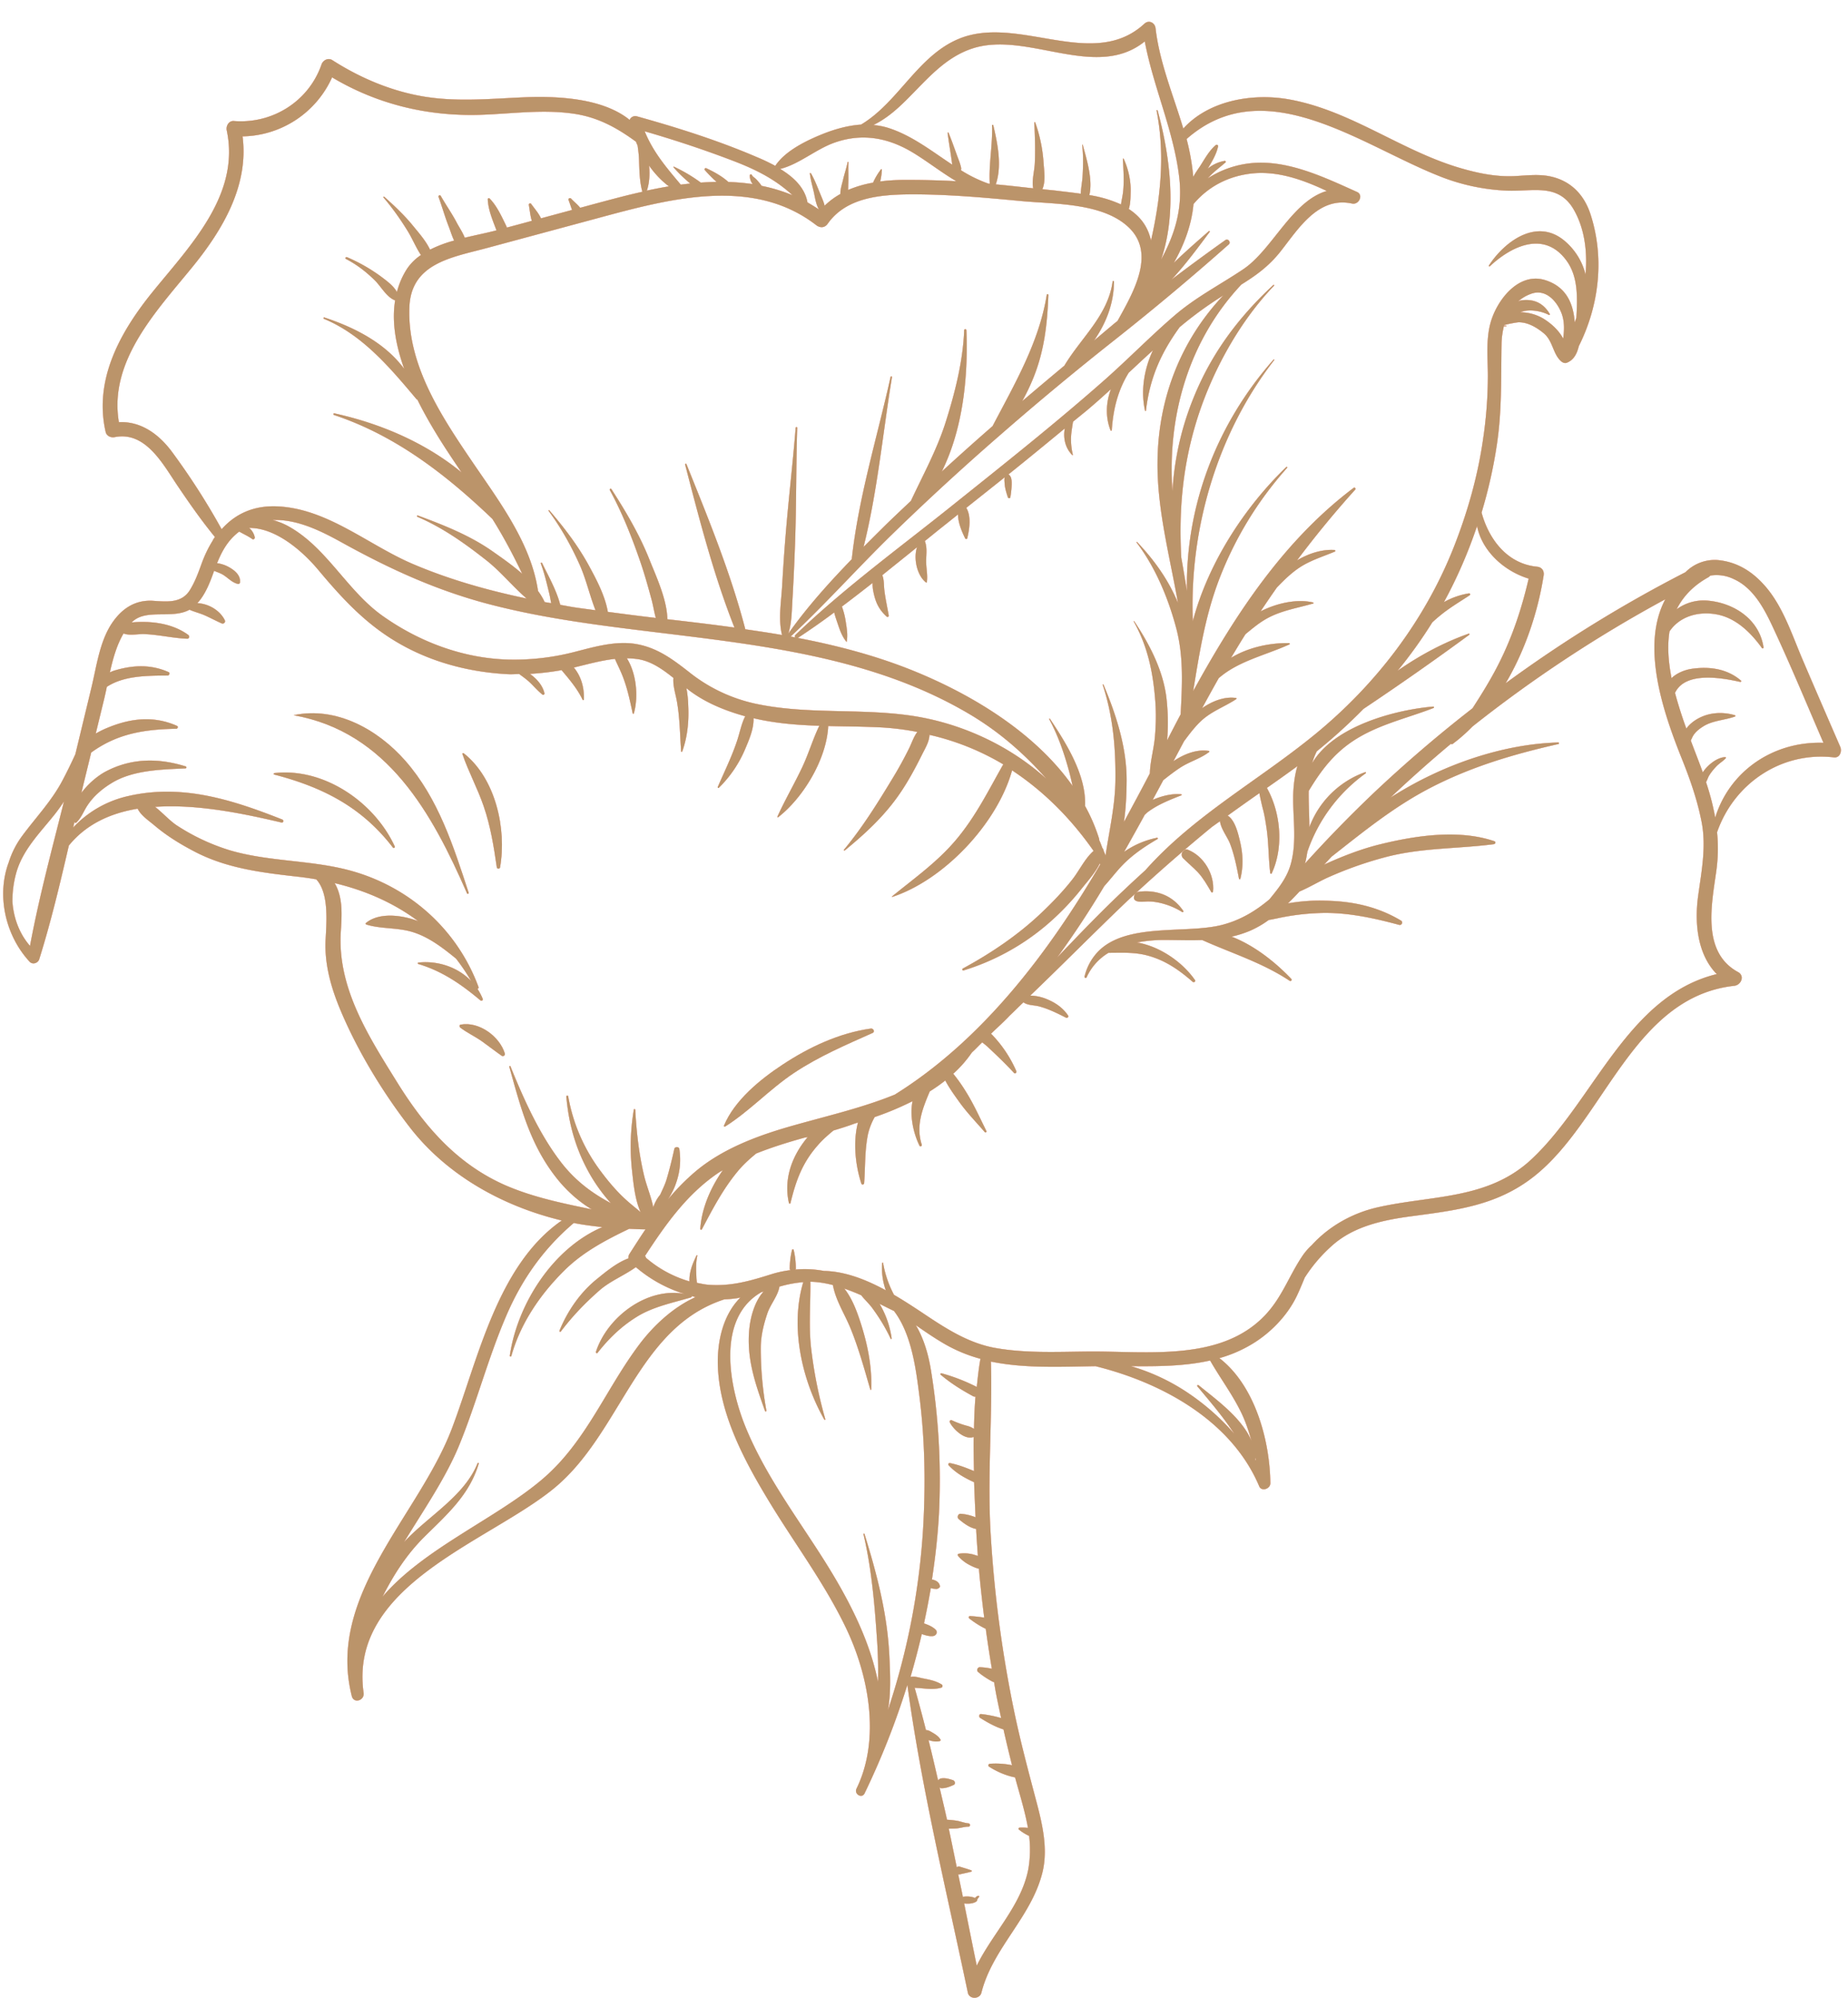 <svg xmlns="http://www.w3.org/2000/svg" xmlns:xlink="http://www.w3.org/1999/xlink" width="74" height="80"><defs><path id="a" d="M48.503 35.721c.02.035.069.017.072-.02.069-.68-.367-1.419-1.006-1.673-.196-.079-.33.203-.196.337.196.196.409.37.598.57.213.23.374.518.532.786z"/><path id="b" d="M29.035 45.113c.978-.615 1.792-1.504 2.764-2.15.993-.66 2.064-1.116 3.146-1.6.106-.048.024-.189-.072-.175-1.271.178-2.476.745-3.537 1.446-.897.59-1.924 1.428-2.346 2.441-.014.028.02.052.045.038z"/><path id="c" d="M18.447 41.03c-.061.01-.054.09-.017.12.265.203.58.347.859.543.271.192.532.398.803.587.062.042.145-.027.124-.092-.21-.69-1.034-1.292-1.769-1.158z"/><path id="d" d="M11.769 28.636c-.004 0-.004.007 0 .007 3.75.67 5.536 3.932 6.933 7.133.017.038.08.01.065-.028-.614-1.875-1.215-3.777-2.537-5.285-1.106-1.256-2.761-2.18-4.461-1.826z"/><path id="e" d="M19.894 34.736c.01.065.12.065.13 0 .271-1.545-.178-3.561-1.452-4.57-.024-.018-.066-.004-.055.03.243.71.604 1.37.848 2.081.278.804.408 1.621.529 2.459z"/><path id="f" d="M10.989 30.958c-.03.004-.041.048-.007.059 1.944.508 3.503 1.298 4.75 2.922a.044.044 0 0 0 .075-.045c-.81-1.765-2.83-3.162-4.818-2.936z"/><path id="g" d="M73.691 29.908c-.508-1.171-1.016-2.339-1.517-3.513-.406-.952-.756-2.04-1.426-2.847-.525-.632-1.164-1.054-1.991-1.123a1.652 1.652 0 0 0-1.264.488 53.423 53.423 0 0 0-7.201 4.447c.79-1.336 1.294-2.871 1.521-4.317.03-.189-.076-.333-.268-.35-1.191-.117-1.926-1.096-2.218-2.167.275-.91.484-1.84.621-2.778.196-1.33.155-2.638.179-3.974.003-.24.038-.477.093-.707.017 0 .03.003.048.003.003 0 0-.003.003-.003l.034.003c.021 0 .021-.03 0-.03l-.034.003c-.003 0 0-.003-.003-.003l-.042.003a.064.064 0 0 0 .007-.024c.179-.055.53-.113.574-.113.378-.004.731.21 1.01.44.374.312.36.827.697 1.122.058.052.147.09.226.058.285-.11.412-.374.481-.666.814-1.624 1.037-3.523.47-5.274-.26-.807-.813-1.364-1.648-1.529-.467-.092-.965-.024-1.435-.003-.687.027-1.364-.107-2.02-.292-2.424-.676-4.436-2.318-6.947-2.778-1.466-.268-3.231.03-4.258 1.164-.398-1.332-.951-2.64-1.11-4.014-.023-.224-.267-.35-.446-.186-2.06 1.906-5.048-.374-7.427.605-1.652.68-2.428 2.548-3.922 3.437-.519.034-1.034.179-1.504.364-.656.261-1.528.677-1.93 1.288a7.836 7.836 0 0 0-.735-.35c-1.552-.667-3.183-1.182-4.811-1.635a.243.243 0 0 0-.285.144c-1.11-.9-2.981-.958-4.269-.903-1.342.058-2.647.189-3.987-.034-1.305-.22-2.541-.746-3.65-1.456-.168-.107-.374.003-.433.175-.512 1.476-1.964 2.386-3.51 2.263-.202-.017-.322.199-.285.374.553 2.58-1.48 4.633-2.963 6.463-1.288 1.587-2.37 3.51-1.885 5.615.037.165.213.237.364.206 1.226-.244 1.923 1.068 2.496 1.92.484.717.969 1.414 1.515 2.08-.028.042-.059.083-.083.128-.003.003 0 .006-.003.013-.179.285-.33.601-.454.945-.13.36-.26.714-.463 1.04-.326.529-.914.467-1.453.43-.759-.055-1.308.336-1.703.95-.46.725-.584 1.683-.78 2.5l-.649 2.69c-.161.353-.333.707-.515 1.05-.432.825-1.075 1.49-1.624 2.236a3.547 3.547 0 0 0-.505.972c0 .003-.003.003-.003.007a.257.257 0 0 0-.017.055c-.495 1.308-.158 2.919.83 3.99.124.134.34.058.389-.103.467-1.49.83-3.018 1.184-4.547.701-.862 1.673-1.298 2.755-1.476.133.274.436.47.68.676.508.43 1.081.776 1.672 1.079 1.28.649 2.685.813 4.09.971.24.028.477.062.71.103.509.55.413 1.683.375 2.397-.055.972.21 1.917.58 2.806.687 1.648 1.707 3.331 2.803 4.742 1.476 1.9 3.701 3.146 6.074 3.716-2.6 1.8-3.362 5.608-4.409 8.352-1.325 3.472-5.024 6.655-4 10.693.078.316.518.176.473-.13-.608-4.306 4.938-6.017 7.583-8.156 2.733-2.211 3.355-6.466 6.861-7.6.165-.006.326-.02.491-.044.052-.007.103-.02.155-.031-.68.673-.938 1.724-.904 2.744.062 1.93 1.068 3.801 2.044 5.412 1.023 1.69 2.218 3.27 3.077 5.058.923 1.916 1.404 4.461.429 6.456-.103.217.216.406.323.19a31.284 31.284 0 0 0 1.71-4.335l.007.007c.563 4.131 1.566 8.232 2.42 12.308.06.275.478.264.543 0 .447-1.782 1.995-3.019 2.442-4.811.23-.927.007-1.906-.23-2.806-.31-1.174-.625-2.345-.876-3.534a49.184 49.184 0 0 1-.961-7.153c-.148-2.331.072-4.646.006-6.97 1.357.28 2.8.205 4.19.185 2.685.666 5.446 2.19 6.552 4.807.096.23.45.1.447-.12-.018-1.713-.615-3.911-2.04-5.01a5.283 5.283 0 0 0 1.476-.67c.68-.45 1.288-1.106 1.635-1.844.113-.24.21-.477.306-.71a6.113 6.113 0 0 1 1.13-1.313c.858-.748 2.008-.992 3.104-1.14 1.82-.244 3.448-.422 4.938-1.593 2.833-2.225 3.963-7.194 8.032-7.64.268-.032.43-.396.148-.55-1.473-.8-1.054-2.724-.869-4.066a6.556 6.556 0 0 0 .028-1.532c.673-1.947 2.568-3.248 4.684-2.998.243.024.322-.254.25-.422zm-72.49 7.97c-.432-.498-.655-1.12-.703-1.762a4.183 4.183 0 0 1 .147-1.143c.255-.938.959-1.624 1.546-2.363a7.17 7.17 0 0 0 .37-.515c-.48 1.916-.999 3.84-1.36 5.783zM61.213 23.17c-.274 1.178-.642 2.305-1.191 3.393-.313.625-.68 1.216-1.058 1.8a54.176 54.176 0 0 0-3.915 3.351 52.329 52.329 0 0 0-2.792 2.864c.045-.16.069-.319.096-.473a6.421 6.421 0 0 1 2.332-3.136c.024-.017.01-.058-.02-.048a3.715 3.715 0 0 0-2.233 2.201c-.003-.473-.034-.968-.027-1.449.477-.79.979-1.473 1.779-2.002.978-.649 2.136-.9 3.217-1.318.028-.01.028-.059-.006-.059-1.484.124-3.97.763-4.85 2.263a2.56 2.56 0 0 1 .186-.474 21.95 21.95 0 0 0 1.868-1.696 117.973 117.973 0 0 0 4.231-2.964c.024-.017.01-.058-.02-.048-.986.347-1.955.862-2.844 1.484a18.505 18.505 0 0 0 1.39-1.94c.09-.08.18-.162.272-.237.385-.323.804-.57 1.223-.845.04-.028.013-.083-.031-.076a3.04 3.04 0 0 0-1 .35c.53-.971.972-1.995 1.326-3.045.196.999 1.078 1.802 2.067 2.105zm1.38-9.615c-.178-.333-.473-.598-.792-.797a1.85 1.85 0 0 0-.91-.254c.01-.004.017-.01.023-.014.327-.12.804-.038 1.106.12.024.014.052-.013.038-.037-.264-.447-.649-.615-1.157-.543-.035.007-.069.027-.103.034.147-.127.32-.233.529-.305.59-.203 1.033.326 1.212.813.11.31.103.65.055.983zm-4.92-6.487a8.187 8.187 0 0 0 2.668.566c1.037.045 2.07-.32 2.689.78.422.748.54 1.658.46 2.575a2.57 2.57 0 0 0-.797-1.308c-1.112-.989-2.42-.048-3.073.951-.017.024.017.048.038.031.9-.841 2.204-1.432 3.08-.213.464.65.426 1.484.385 2.27-.021.062-.042.127-.066.189-.055-.749-.333-1.422-1.177-1.69-1.086-.343-1.954.828-2.195 1.71-.189.68-.106 1.436-.106 2.133a17.32 17.32 0 0 1-.193 2.531c-.213 1.49-.631 2.95-1.184 4.348-1.161 2.922-3.112 5.473-5.536 7.458-2.263 1.855-4.852 3.252-6.8 5.447-.278.254-.556.508-.827.766-.934.875-1.817 1.799-2.7 2.723a37.75 37.75 0 0 0 1.879-2.85c.282-.31.529-.65.831-.941.392-.378.835-.673 1.302-.945.027-.017.01-.055-.021-.051a3.489 3.489 0 0 0-1.315.563c.278-.495.556-.99.827-1.487.035-.03.07-.065.107-.096.415-.313.879-.491 1.356-.68.02-.01.017-.038-.007-.041-.343-.035-.752.055-1.14.223.141-.261.282-.522.423-.787.216-.171.432-.34.666-.494.37-.247.824-.367 1.174-.639.014-.01.007-.034-.01-.038-.46-.079-.975.107-1.422.41l.423-.798c.202-.27.401-.539.649-.78.426-.415.958-.59 1.439-.906.017-.01.017-.044-.007-.048-.447-.065-.934.114-1.357.409.22-.402.44-.804.666-1.202.78-.683 1.851-.91 2.827-1.35.027-.013.013-.055-.014-.055-.797-.01-1.642.179-2.321.591.192-.316.38-.635.58-.948.271-.223.542-.453.858-.628.584-.323 1.223-.416 1.855-.601.017-.007.02-.034 0-.038-.608-.151-1.422.004-2.109.354.213-.32.43-.639.653-.955.275-.285.553-.563.896-.793.436-.292.944-.443 1.425-.646.035-.013.014-.065-.017-.065-.491-.03-1.023.134-1.497.416a40.117 40.117 0 0 1 2.328-2.83c.034-.038-.014-.11-.058-.076-2.8 2.109-4.729 5.052-6.429 8.142.237-1.452.46-2.88.969-4.285a14.447 14.447 0 0 1 2.791-4.653.024.024 0 0 0-.034-.035c-1.655 1.6-3.115 3.815-3.74 6.168-.144-3.706.99-7.528 3.256-10.447.014-.017-.01-.041-.024-.024-2.304 2.61-3.527 5.886-3.469 9.265-.072-.45-.147-.896-.226-1.339-.096-1.772.034-3.458.536-5.21.58-2.022 1.713-4.148 3.176-5.67.02-.02-.01-.054-.03-.03-1.65 1.535-2.803 3.214-3.5 5.367a11.82 11.82 0 0 0-.536 2.878c-.213-3.042.673-6.047 2.761-8.266.58-.36 1.099-.731 1.566-1.322.714-.903 1.507-2.218 2.867-1.92.268.059.47-.343.196-.466-1.374-.615-2.95-1.384-4.502-1.116a3.907 3.907 0 0 0-1.47.57c.213-.244.467-.426.708-.636.03-.027-.004-.065-.035-.062a1.466 1.466 0 0 0-.676.31c.168-.279.347-.577.412-.886.014-.055-.052-.09-.093-.055-.257.216-.436.542-.615.824-.089.137-.202.288-.285.446a9.087 9.087 0 0 0-.267-1.514c3.138-2.765 7.002.268 10.158 1.5zm-13.53 26.888c-.042-.106-.076-.212-.128-.315a.102.102 0 0 0-.003-.055 7.06 7.06 0 0 0-.563-1.312c.054-1.236-.756-2.51-1.405-3.49-.01-.016-.038-.003-.028.018.358.666.601 1.37.797 2.098.052.192.093.381.138.574-1.556-2.209-4.187-3.754-6.59-4.698-1.432-.56-2.913-.941-4.413-1.23a29.3 29.3 0 0 0 1.456-1.02c.041.169.103.337.154.488.08.244.172.488.337.687.003.003.01.003.01-.004.048-.257.007-.515-.034-.772a3.125 3.125 0 0 0-.158-.636c.412-.309.82-.625 1.226-.944 0 .12.01.24.034.35.083.416.216.711.532.996.038.035.093 0 .083-.048-.059-.333-.134-.673-.175-1.006-.024-.2-.007-.422-.083-.604.464-.375.93-.746 1.391-1.12-.154.464.007 1.147.364 1.415.01.007.024 0 .028-.01.04-.251-.014-.505-.025-.756-.013-.312.059-.6-.054-.896.24-.192.477-.388.717-.577l.612-.488c-.004.333.164.711.288.962.017.034.076.027.082-.01.083-.34.169-.883-.04-1.216.514-.409 1.03-.817 1.541-1.226-.024.082-.01.179-.003.271.013.186.072.358.127.533.013.044.089.051.1 0 .03-.179.05-.35.054-.533 0-.14-.003-.302-.127-.384h-.003c.759-.608 1.507-1.223 2.256-1.841-.072.378.017.786.299 1.065.01.01.027 0 .024-.014a2.519 2.519 0 0 1-.062-.848c.017-.151.041-.303.065-.45.004-.014.01-.02.014-.031.178-.148.36-.292.539-.44.326-.274.65-.563.968-.855-.199.526-.226 1.11-.017 1.645.01.028.052.024.052-.007.058-.858.25-1.6.676-2.294.323-.302.646-.604.972-.9-.36.76-.494 1.639-.316 2.422.004.02.031.013.035-.004.158-1.336.614-2.328 1.35-3.345a15.14 15.14 0 0 1 1.744-1.267c-1.68 1.779-2.607 4.094-2.63 6.655-.021 1.906.49 3.781.817 5.65-.375-.904-.928-1.69-1.632-2.432-.01-.014-.034.004-.024.017.756.993 1.274 2.24 1.59 3.438.302 1.147.234 2.287.175 3.444-.185.347-.36.69-.542 1.04a8.525 8.525 0 0 0-.014-1.572c-.103-1.15-.673-2.25-1.301-3.194-.007-.013-.028-.003-.021.01.563.996.776 2.054.862 3.184.038.488.027.968-.017 1.456-.045.484-.186.958-.2 1.439-.343.66-.69 1.301-1.037 1.944.08-.56.104-1.127.107-1.652.007-1.326-.419-2.638-.927-3.846-.007-.018-.038-.01-.031.01.412 1.243.525 2.534.508 3.84-.014 1.023-.247 1.998-.395 2.994-.017-.066-.051-.124-.075-.19v-.003a.22.22 0 0 0-.052-.11zm-7.71-5.305c-2.064-.292-4.162-.031-6.212-.478a6.437 6.437 0 0 1-2.628-1.26c-.662-.518-1.287-.985-2.139-1.126-.817-.134-1.68.123-2.462.323a9.645 9.645 0 0 1-2.641.302c-1.81-.048-3.568-.711-5.034-1.752-1.436-1.02-2.24-2.757-3.798-3.602a2.735 2.735 0 0 0-.598-.233c.979-.042 1.944.443 2.775.903 1.888 1.044 3.736 1.895 5.834 2.452 2.07.546 4.2.827 6.322 1.088 4.427.546 9.004.996 12.926 3.304 1.216.714 2.229 1.6 3.118 2.61-1.514-1.367-3.485-2.253-5.463-2.531zM18.945 18.54c-1.253-1.844-2.648-3.922-2.551-6.25.072-1.751 1.713-1.985 3.08-2.352l4.475-1.206c2.812-.759 6.188-1.686 8.736.285.158.12.343.11.46-.058.725-1.034 2.06-1.16 3.221-1.175 1.497-.013 3.012.124 4.502.265 1.353.13 3.314.062 4.351 1.078 1.072 1.051.148 2.607-.47 3.726-.083.065-.165.13-.244.2-.234.192-.46.39-.694.583.474-.69.79-1.466.797-2.356 0-.03-.052-.04-.055-.007-.185 1.357-1.26 2.246-1.933 3.37-.564.47-1.127.944-1.687 1.421a8.43 8.43 0 0 0 .426-.883c.457-1.105.577-2.184.622-3.368.003-.038-.059-.048-.065-.01-.303 1.898-1.292 3.584-2.17 5.26a102.38 102.38 0 0 0-2.034 1.82c.855-1.723 1.058-3.811.986-5.656-.004-.058-.09-.058-.09 0-.047 1.247-.374 2.525-.751 3.71-.35 1.091-.9 2.09-1.381 3.12-.357.34-.718.674-1.068 1.02-.275.272-.55.547-.828.825.557-2.229.766-4.53 1.137-6.796.007-.034-.044-.052-.055-.014-.539 2.432-1.284 4.822-1.555 7.301-.91.941-1.793 1.923-2.538 2.977.134-.425.134-.862.161-1.311.045-.77.08-1.539.107-2.308.055-1.539.037-3.08.086-4.619 0-.041-.059-.041-.062 0-.117 1.446-.289 2.885-.405 4.33-.055.674-.1 1.347-.138 2.02-.038.635-.158 1.325-.003 1.947-.488-.086-.979-.158-1.47-.23-.587-2.26-1.487-4.45-2.356-6.61-.014-.032-.062-.021-.055.013.57 2.187 1.14 4.416 1.975 6.528-.893-.124-1.79-.23-2.686-.333-.01-.79-.463-1.748-.72-2.397-.396-.993-.942-1.916-1.519-2.813-.024-.04-.086-.003-.065.038.501.92.883 1.885 1.223 2.875.171.497.312 1.006.45 1.514.065.244.102.494.168.731-.642-.075-1.281-.158-1.92-.243-.113-.65-.457-1.295-.755-1.845-.437-.803-.993-1.528-1.587-2.221-.014-.018-.045.007-.03.024.494.666.895 1.38 1.235 2.136.261.577.406 1.236.642 1.84-.274-.037-.552-.072-.827-.113-.196-.03-.388-.069-.584-.103-.151-.59-.494-1.188-.728-1.676-.014-.027-.062-.007-.051.02.147.396.24.798.34 1.206.03.127.051.254.075.385-.086-.017-.175-.031-.26-.045a2.436 2.436 0 0 0-.265-.443c-.278-1.902-1.546-3.578-2.6-5.127zm7.047-11.906c.223.316.487.6.793.828-.295.051-.59.106-.882.171.1-.298.123-.645.089-.999zm21.8 1.538c.573-.683 1.356-1.105 2.283-1.219 1.054-.13 2.091.24 3.053.694-1.405.412-2.18 2.36-3.355 3.142-.93.622-1.878 1.106-2.734 1.84-.954.818-1.833 1.721-2.774 2.556-1.985 1.755-4.063 3.4-6.13 5.055-2.109 1.69-4.334 3.31-6.284 5.185a.074.074 0 0 0-.007.1c-.062-.01-.12-.024-.182-.035 1.4-1.308 2.689-2.754 4.062-4.093a104.833 104.833 0 0 1 4.365-4.01 120.595 120.595 0 0 1 4.574-3.796 104.817 104.817 0 0 0 4.543-3.805c.093-.082-.03-.247-.134-.175a84.951 84.951 0 0 0-2.156 1.583c.556-.6 1.054-1.277 1.525-1.909.017-.02-.018-.045-.038-.027-.454.401-.941.82-1.398 1.267.412-.728.708-1.508.787-2.353zM36.283 4.015c.817-.807 1.545-1.72 2.678-2.081 2.191-.697 4.921 1.308 6.879-.275.35 1.848 1.16 3.575 1.38 5.446.151 1.278-.196 2.312-.724 3.287.642-1.885.364-4.11-.141-5.969-.007-.027-.048-.017-.041.01.24 1.25.226 2.39.061 3.648a17.825 17.825 0 0 1-.285 1.548 2.557 2.557 0 0 0-.061-.216c-.155-.474-.457-.8-.828-1.044.072-.223.069-.488.075-.707.01-.433-.1-.917-.281-1.305-.007-.014-.031-.007-.031.007.02.436.055.858.01 1.298-.017.171-.062.35-.086.525a4.827 4.827 0 0 0-1.267-.374c.148-.625-.113-1.45-.264-2.013-.004-.013-.024-.01-.024.004.048.398.041.8.02 1.198-.01.254-.068.505-.075.756-.333-.048-.663-.083-.958-.12-.192-.024-.388-.038-.58-.062.137-.313.072-.721.048-1.054a5.922 5.922 0 0 0-.334-1.618c-.006-.017-.037-.017-.037.007.024.54.044 1.072.02 1.614-.013.326-.127.694-.065 1.016-.498-.054-.996-.113-1.497-.158.254-.745.075-1.62-.1-2.366-.007-.027-.055-.024-.051.007.03.773-.138 1.566-.09 2.335-.017-.003-.034-.003-.055-.006a5.42 5.42 0 0 1-1.098-.536c.003-.035.013-.069.006-.096-.037-.179-.11-.344-.171-.515-.11-.3-.213-.598-.333-.89-.007-.017-.042-.017-.038.007.034.271.079.543.12.814.024.154.045.306.065.457-.834-.55-1.638-1.189-2.6-1.484a2.787 2.787 0 0 0-.556-.103c.481-.237.88-.567 1.309-.992zm-2.947 1.727c1.075-.409 2.105-.264 3.087.292.615.35 1.226.845 1.869 1.222a36.823 36.823 0 0 0-2.133-.051c-.306.003-.611.02-.913.062.037-.155.061-.316.068-.474 0-.017-.024-.028-.034-.014a2.57 2.57 0 0 0-.32.536 4.465 4.465 0 0 0-.999.292c.004-.086.004-.175.007-.261.014-.282-.01-.567.007-.848 0-.021-.031-.025-.034-.004-.048.24-.13.477-.186.718-.041.175-.11.37-.103.556a3 3 0 0 0-.632.47c-.027-.126-.082-.25-.134-.377-.13-.306-.247-.635-.415-.924-.01-.017-.045-.01-.041.01.03.268.11.526.168.79.044.213.082.46.196.653a7.244 7.244 0 0 0-.46-.285c-.104-.594-.564-1.02-1.093-1.34.722-.175 1.395-.755 2.095-1.023zm-3.939.714c.92.354 1.666.742 2.335 1.36a6.648 6.648 0 0 0-1.236-.374c-.027-.048-.065-.09-.103-.137-.048-.059-.1-.12-.158-.169-.051-.044-.1-.065-.13-.134-.02-.04-.08-.017-.08.021a.55.55 0 0 0 .114.35 8.306 8.306 0 0 0-.972-.086c-.25-.226-.584-.412-.882-.549-.052-.024-.096.034-.059.076.138.157.299.319.467.47-.21.003-.422.014-.632.027a6.377 6.377 0 0 0-1.071-.635c-.017-.007-.03.01-.02.024.202.234.429.447.669.65-.127.013-.25.027-.378.044-.587-.697-1.112-1.312-1.445-2.136 1.208.35 2.403.745 3.581 1.198zm-22.5 11.652c-.529-.72-1.253-1.246-2.136-1.202-.415-2.462 1.518-4.46 2.957-6.23 1.212-1.49 2.25-3.258 1.995-5.215a4.001 4.001 0 0 0 3.585-2.363c1.806 1.078 3.826 1.566 5.938 1.5 1.24-.04 2.479-.226 3.719-.047.982.137 1.748.566 2.51 1.122.02.052.041.103.065.152.028.192.052.38.059.576.013.413.02.873.134 1.278-.275.062-.55.127-.818.196-.56.144-1.116.295-1.672.446-.106-.134-.25-.244-.367-.37-.042-.042-.124 0-.1.058.051.13.093.267.14.398l-1.242.336c-.097-.209-.261-.391-.392-.576a.053.053 0 0 0-.096.04c.038.207.055.43.12.636-.333.093-.67.182-1.003.271a.286.286 0 0 0-.013-.051c-.186-.378-.375-.81-.673-1.113-.028-.027-.08-.007-.076.031.017.422.203.855.35 1.243-.374.1-.817.186-1.27.296-.08-.206-.213-.402-.313-.588-.195-.374-.44-.72-.649-1.088-.027-.048-.106-.014-.09.038.145.394.255.796.41 1.191.068.175.127.378.216.56a5.14 5.14 0 0 0-.965.364c-.161-.343-.436-.656-.67-.941-.347-.43-.752-.81-1.164-1.178-.02-.017-.048.01-.03.031.356.416.672.862.96 1.329.193.31.337.67.54.975a2.04 2.04 0 0 0-.543.53c-.199.301-.333.62-.419.95-.134-.25-.419-.453-.631-.614a6.82 6.82 0 0 0-1.367-.78c-.048-.02-.093.048-.041.072.429.223.796.505 1.143.845.258.25.477.683.824.814-.144.882.038 1.83.364 2.74-.759-1.023-1.95-1.645-3.197-2.057-.034-.013-.048.042-.017.055 1.552.642 2.661 1.975 3.716 3.228.007.007.017 0 .024.004.25.508.525.985.783 1.408.312.511.649 1.01.985 1.507-1.449-1.191-3.252-1.96-5.089-2.362-.041-.01-.058.051-.017.065 2.469.82 4.495 2.393 6.343 4.162.446.71.834 1.446 1.195 2.198-.382-.337-.807-.632-1.178-.893-.91-.642-1.965-1.058-3.002-1.442-.03-.01-.051.04-.02.051 1.013.433 1.892 1.058 2.757 1.738.574.45 1.061 1.054 1.618 1.535-1.556-.326-3.084-.756-4.55-1.38-1.786-.76-3.397-2.205-5.402-2.308-.99-.052-1.72.309-2.26.913a28.009 28.009 0 0 0-1.978-3.084zm13.42 29.39c-1.977-.842-3.303-2.367-4.415-4.16-1.134-1.826-2.384-3.756-2.257-5.988.042-.701.1-1.395-.243-1.985 1.236.295 2.366.793 3.341 1.521-.628-.24-1.552-.37-2.091.076-.024.017-.007.054.017.061.59.182 1.233.114 1.837.296.663.199 1.222.635 1.755 1.068.216.278.419.577.604.896-.529-.553-1.329-.82-2.108-.738-.031.003-.042.048-.007.058.961.285 1.73.82 2.486 1.456.038.03.117.003.096-.055a2.168 2.168 0 0 0-.213-.405c.031-.01.055-.038.042-.076-.873-2.366-2.858-4.09-5.285-4.701-1.536-.385-3.14-.323-4.664-.77a8.346 8.346 0 0 1-2.105-.981c-.285-.179-.58-.512-.896-.76 1.703-.12 3.578.279 5.058.626.083.017.107-.093.034-.12-1.998-.79-4.004-1.436-6.16-.941a4.298 4.298 0 0 0-2.212 1.26c.017-.08.038-.155.055-.234.004.01.004.024.01.035.01.02.042.02.055.007.21-.193.292-.454.45-.69.248-.378.601-.674.982-.904.845-.515 1.992-.536 2.943-.58.045-.004.055-.065.01-.08-1.102-.343-2.183-.336-3.213.21-.303.162-.69.478-.962.849.03-.131.062-.265.093-.392l.298-1.222c1.034-.75 2.099-.928 3.407-.952.055 0 .09-.089.03-.116-.923-.41-1.84-.31-2.763.068a3.922 3.922 0 0 0-.492.24l.344-1.414c.034-.148.069-.302.1-.457.693-.453 1.62-.446 2.434-.453.069 0 .107-.107.038-.138-.704-.309-1.394-.285-2.122-.075-.076.02-.151.051-.227.086.12-.546.275-1.096.546-1.556.237.093.577.017.817.024.58.02 1.15.162 1.731.186.09.003.103-.11.041-.155-.638-.464-1.48-.567-2.263-.498.56-.577 1.6-.117 2.315-.508.2.086.409.137.608.223.226.1.446.22.673.32.086.04.178-.042.13-.131-.199-.392-.645-.653-1.095-.677.326-.353.511-.848.67-1.294.106.048.226.086.315.134.22.12.385.333.636.391.044.01.082-.02.086-.065.03-.295-.24-.498-.47-.622a1.365 1.365 0 0 0-.447-.144c.21-.536.477-.961.886-1.264.175.1.36.182.525.3.052.033.11-.025.096-.076a.676.676 0 0 0-.223-.371c1.044-.01 2.108.893 2.771 1.686 1.024 1.222 1.999 2.273 3.417 3.042 1.288.701 2.74 1.058 4.197 1.13.144.007.285-.007.429-.007.12.09.244.176.357.275.2.175.364.388.577.55.041.03.086-.021.075-.059-.072-.309-.302-.573-.58-.772.405-.025.81-.07 1.212-.141l.059-.01c.003.003 0 .006.003.01.31.367.628.741.835 1.178.013.027.051.01.051-.014.017-.47-.106-.92-.402-1.278.546-.13 1.089-.285 1.645-.346.117.27.254.528.357.82.162.45.254.897.354 1.36.007.024.041.024.048 0 .182-.652.113-1.573-.281-2.204.15.003.305.013.46.037.525.086.978.409 1.404.749-.027.312.086.635.141.948.117.662.12 1.329.168 1.995.004.024.031.027.042.007.212-.577.274-1.22.243-1.834a4.574 4.574 0 0 0-.072-.704c.038.03.08.065.117.093.663.498 1.442.81 2.232 1.03h.004c-.145.285-.206.604-.306.92-.21.656-.519 1.278-.793 1.91-.014.027.02.058.044.034a4.75 4.75 0 0 0 1.065-1.58c.161-.38.336-.793.323-1.205.862.203 1.744.275 2.634.302-.258.532-.423 1.102-.677 1.645-.316.673-.694 1.315-1 1.992-.01.02.015.041.032.024.999-.78 1.937-2.318 2.002-3.65.687.017 1.373.02 2.05.051a10.85 10.85 0 0 1 1.518.185c-.134.176-.206.392-.316.629a15.67 15.67 0 0 1-.711 1.288c-.58.958-1.192 1.936-1.91 2.798-.017.021.01.048.032.031.848-.697 1.627-1.418 2.242-2.335.32-.474.59-.979.845-1.49.137-.275.295-.526.305-.804a10.19 10.19 0 0 1 2.954 1.182c-.608 1.068-1.1 2.084-1.903 3.035-.748.883-1.662 1.528-2.551 2.253-.01.007 0 .024.01.02 2.074-.68 4.21-2.946 4.797-5.068 1.244.82 2.339 1.902 3.263 3.225-.344.302-.567.78-.842 1.133-.377.484-.807.93-1.253 1.353-.927.882-2.02 1.617-3.142 2.225-.041.02-.014.09.03.076a9.393 9.393 0 0 0 3.294-1.793 10.383 10.383 0 0 0 1.442-1.49c.237-.296.54-.632.721-1 .007.01.01.024.018.035-2.075 3.544-4.726 7.04-8.228 9.22-1.36.556-2.858.886-4.31 1.308-1.291.378-2.62.89-3.661 1.762a8.86 8.86 0 0 0-1.113 1.13c.117-.179.217-.371.285-.546.19-.491.248-.958.172-1.477-.017-.103-.182-.096-.202 0-.09.409-.19.818-.31 1.22-.061.205-.164.408-.254.61a1.53 1.53 0 0 0-.278.505c-.086-.429-.271-.862-.367-1.267-.206-.858-.306-1.755-.354-2.637-.003-.031-.051-.041-.058-.007a8.923 8.923 0 0 0-.072 2.438c.055.495.113 1.154.343 1.666-.165-.141-.337-.275-.501-.42-.426-.37-.794-.81-1.127-1.26a6.997 6.997 0 0 1-1.27-2.956c-.007-.042-.08-.031-.076.01.1 1.137.398 2.17.975 3.163.206.353.485.748.81 1.105-.765-.405-1.441-.91-2.015-1.662-.852-1.112-1.483-2.52-2.005-3.815-.01-.027-.055-.017-.048.014.456 1.631.834 3.135 1.916 4.488.364.457.845.9 1.384 1.223-1.15-.24-2.287-.47-3.376-.93zm5.293 6.328c-1.353 1.793-2.133 3.901-3.874 5.392-1.854 1.59-4.756 2.778-6.415 4.718.44-.872.965-1.693 1.686-2.407.903-.893 1.79-1.666 2.164-2.92.01-.03-.038-.044-.048-.013-.533 1.326-1.985 2.119-2.94 3.153.793-1.302 1.672-2.573 2.208-3.884.694-1.697 1.154-3.483 1.879-5.169.635-1.483 1.504-2.699 2.706-3.722.377.075.759.123 1.143.165-1.992.851-3.403 3.094-3.705 5.144-.007.038.048.058.062.017.37-1.319 1.164-2.476 2.129-3.43.742-.735 1.658-1.216 2.59-1.663.215.007.435.024.652.021-.22.326-.433.66-.646.992a.259.259 0 0 0-.034.169c-.481.178-.928.556-1.292.851-.652.533-1.157 1.27-1.473 2.05-.014.038.041.052.059.025.467-.615.968-1.137 1.548-1.645.423-.371.996-.598 1.453-.928.57.488 1.236.855 1.947 1.072-1.504-.282-3.098.93-3.548 2.325-.01.034.042.068.066.037.443-.566.94-1.05 1.552-1.432.663-.418 1.449-.57 2.19-.79.028-.01.035-.034.028-.054.052.013.1.03.151.044-.896.406-1.675 1.137-2.239 1.882zm7.221 8.386c-1.057-1.645-2.218-3.224-2.967-5.044-.673-1.639-1.191-4.379.619-5.42l.092-.03c-.353.395-.522 1.01-.57 1.497-.117 1.188.237 2.184.629 3.286.013.035.058.02.055-.013a13.895 13.895 0 0 1-.224-2.559c.007-.457.117-.9.261-1.329.127-.374.388-.652.478-1.033.003-.014 0-.028 0-.042a4.77 4.77 0 0 1 .961-.182c-.535 1.79-.058 3.915.842 5.502.013.024.051.007.04-.018a17.733 17.733 0 0 1-.559-2.774c-.113-.907-.027-1.82-.038-2.727.299.007.601.055.903.134.107.608.474 1.164.704 1.73.327.801.553 1.629.794 2.456.007.02.034.014.034-.003.038-.88-.13-1.734-.391-2.572-.155-.488-.35-1.051-.684-1.47.227.079.453.168.677.268.137.175.316.34.432.498.289.391.543.803.746 1.243.01.024.044.007.04-.017a3.726 3.726 0 0 0-.483-1.38c.192.095.384.192.566.28.004.004.007 0 .01.004.715.938.886 2.36 1.024 3.458.216 1.731.244 3.482.144 5.22a28.472 28.472 0 0 1-1.408 7.298c.12-.68.09-1.402.058-2.099-.075-1.724-.494-3.31-.999-4.948-.007-.024-.048-.014-.041.01.336 1.422.457 2.923.553 4.382.03.512.044 1.02.027 1.525-.36-1.8-1.294-3.53-2.325-5.13zm8.349 12.62c-.272 1.456-1.415 2.562-2.068 3.88-.171-.827-.336-1.658-.504-2.49.154.021.388.011.504-.092.014-.014.024-.041.017-.058a1.56 1.56 0 0 0 .062-.1c.038-.01.02-.062-.017-.055a.198.198 0 0 0-.13.09c-.13-.066-.327-.073-.457-.055-.014.003-.017.013-.028.017-.061-.306-.127-.608-.188-.91a.2.2 0 0 0 .075-.004c.151-.038.299-.062.447-.106.027-.007.024-.041 0-.052-.148-.055-.3-.096-.447-.144a.128.128 0 0 0-.134.02c-.106-.514-.21-1.03-.32-1.545.09-.003.176-.003.265-.007.179-.006.344-.072.522-.072.086 0 .086-.127 0-.134-.161-.013-.316-.082-.477-.106-.127-.02-.254-.03-.381-.041-.093-.433-.2-.859-.296-1.288.024.01.042.03.076.03.178 0 .326-.06.488-.133.085-.041.051-.161-.024-.189-.155-.051-.3-.096-.46-.075a.2.2 0 0 0-.141.079c-.124-.536-.248-1.075-.382-1.608.151.038.296.08.454.035.024-.007.037-.035.024-.059-.086-.144-.22-.22-.36-.302-.08-.044-.135-.079-.22-.075a72.552 72.552 0 0 0-.454-1.697c.086.01.179.01.268.02.271.025.532.052.797-.023.058-.017.068-.096.017-.13-.234-.145-.495-.193-.76-.245-.164-.034-.322-.089-.47-.058-.006-.003-.006-.014-.013-.014.164-.563.312-1.13.446-1.7.148.049.299.097.45.08.124-.014.206-.155.106-.255-.127-.127-.298-.192-.467-.254.1-.467.193-.937.272-1.411.068.02.14.027.22.034.044.004.154-.051.147-.106-.02-.165-.165-.244-.32-.275.131-.859.23-1.724.279-2.603a27.394 27.394 0 0 0-.316-5.756c-.103-.645-.289-1.284-.608-1.823.374.261.752.519 1.14.745a6 6 0 0 0 1.446.601v.004c-.069.367-.106.745-.148 1.122a7.378 7.378 0 0 0-1.408-.546c-.034-.01-.065.035-.034.059.405.343.838.611 1.301.862.028.014.059.014.09.017-.035.426-.052.855-.059 1.288a.887.887 0 0 0-.285-.124 3.699 3.699 0 0 1-.6-.22c-.056-.024-.11.024-.083.083.144.281.6.72.955.584-.007.456.003.91.013 1.366-.312-.13-.628-.254-.965-.32-.051-.01-.085.049-.051.087.285.309.642.508 1.02.68.017.474.038.94.058 1.404a1.968 1.968 0 0 0-.594-.14c-.103-.01-.161.137-.086.206.19.164.45.357.7.401h.004c.017.36.045.721.069 1.079-.058-.018-.117-.035-.168-.052a1.422 1.422 0 0 0-.601-.034c-.042.007-.045.058-.024.086a1.5 1.5 0 0 0 .453.36c.12.062.247.124.381.155.058.652.13 1.308.213 1.957a5.29 5.29 0 0 0-.567-.062c-.058-.003-.065.07-.027.1.21.161.422.299.656.412.072.532.154 1.065.244 1.597a2.84 2.84 0 0 0-.478-.062c-.092-.003-.147.124-.079.186.172.15.378.281.58.391.025.014.045.014.066.02.02.117.038.234.058.347.066.364.148.728.224 1.092a4.89 4.89 0 0 0-.797-.16c-.09-.011-.107.116-.041.154.292.185.6.357.934.463.106.481.223.958.34 1.432a3.263 3.263 0 0 0-.886-.058c-.062.007-.086.082-.031.117.295.192.676.36 1.04.429.179.666.395 1.34.515 2.023a1.83 1.83 0 0 0-.336-.01c-.034.003-.058.047-.031.071.127.107.268.19.415.261a4.55 4.55 0 0 1-.03 1.312zm9.08-16.388c0-.024.006-.051.003-.079.007.042.02.08.027.12l-.03-.04zm-.578-1.92c.186.375.316.766.426 1.161-.388-.91-1.394-1.63-2.112-2.215a.034.034 0 0 0-.048.048c.532.636 1.044 1.233 1.473 1.893a9.433 9.433 0 0 0-1.936-1.69 8.206 8.206 0 0 0-2.198-1.013c1.068.01 2.15.003 3.17-.227.394.69.872 1.326 1.225 2.044zm19.063-17.517c-3.578.87-4.917 5.066-7.407 7.404-1.748 1.642-3.997 1.442-6.178 1.937-1.01.23-1.947.759-2.63 1.511a2.399 2.399 0 0 0-.385.446c-.546.814-.82 1.683-1.532 2.408-1.779 1.82-4.711 1.387-7.022 1.408-1.237.01-2.487.075-3.71-.138-1.13-.195-2.07-.827-3.004-1.452-.337-.223-.7-.46-1.078-.68a4.233 4.233 0 0 1-.437-1.278c-.003-.02-.034-.013-.037.007-.031.378.024.742.144 1.089-.783-.426-1.631-.76-2.48-.776a4.16 4.16 0 0 0-1.136-.055c.003-.01.014-.014.014-.024a3.147 3.147 0 0 0-.086-.763c-.01-.03-.055-.03-.066 0a3.38 3.38 0 0 0-.092.763c0 .017.017.03.027.048-.24.03-.487.079-.742.158-.875.275-1.638.501-2.568.426-.144-.014-.289-.048-.433-.076-.007-.065-.017-.134-.02-.206-.01-.285-.031-.594.037-.876.007-.02-.027-.034-.034-.013-.12.254-.216.47-.265.755a1.46 1.46 0 0 0-.017.282 4.624 4.624 0 0 1-1.748-.951c.004-.028-.007-.052-.037-.059.83-1.27 1.693-2.503 2.977-3.358.045-.031.096-.052.144-.083-.512.728-.852 1.56-.903 2.35-.003.033.048.047.065.016.433-.817.838-1.6 1.432-2.318.223-.271.478-.501.742-.717.639-.255 1.302-.46 1.964-.643.004 0 .007.004.01.004l.09-.02c-.622.738-.975 1.668-.752 2.643.007.031.055.031.062 0 .223-.923.49-1.651 1.143-2.369.175-.196.375-.367.577-.536.285-.086.563-.171.838-.274l.144-.045c-.206.786-.1 1.72.134 2.441.02.062.107.049.114-.013.048-.666.02-1.305.154-1.965a2.55 2.55 0 0 1 .268-.683 11.956 11.956 0 0 0 1.514-.635c-.116.59.031 1.27.279 1.782.024.052.113.014.092-.041-.247-.756.031-1.45.32-2.133.216-.134.422-.281.621-.436.158.299.36.58.553.848.31.436.68.814 1.03 1.22.031.034.083-.01.062-.049-.264-.529-.498-1.057-.81-1.559a6.55 6.55 0 0 0-.515-.731 4.81 4.81 0 0 0 .748-.855c.144-.127.272-.272.412-.402.083.065.165.13.227.189.36.336.707.67 1.044 1.033.048.055.117-.013.093-.072a4.95 4.95 0 0 0-1.01-1.497c.25-.244.512-.474.752-.731.186-.172.36-.354.546-.526.161.124.409.11.604.158.389.1.742.278 1.096.457.051.027.124-.03.086-.086-.213-.316-.519-.522-.869-.663a1.81 1.81 0 0 0-.646-.134c1.298-1.246 2.566-2.53 3.857-3.763.123-.12.254-.23.381-.347a.208.208 0 0 0-.072.103c-.107.32.37.24.532.237.457-.007 1.003.178 1.388.426.024.017.061-.017.044-.045-.412-.604-1.034-.855-1.765-.773a.28.28 0 0 0-.124.045 71.392 71.392 0 0 1 3.036-2.64l.32-.227c.034.302.305.642.401.896.175.453.268.934.36 1.408.008.027.049.027.056 0 .127-.508.103-1.013-.02-1.518-.073-.302-.193-.824-.488-1.01.422-.302.844-.604 1.27-.9.028.18.124.581.134.615.065.234.103.474.14.715.1.618.083 1.25.159 1.868.003.027.044.048.058.017.491-1.044.364-2.435-.192-3.424.412-.288.82-.577 1.222-.872-.092.31-.14.642-.161.975-.051.979.158 1.927-.09 2.892-.147.584-.504 1.02-.868 1.466-.546.46-1.157.835-1.91 1.027-1.428.364-3.79-.1-4.934 1.047l-.004.004a2.16 2.16 0 0 0-.556 1.013c-.014.048.062.082.082.034a2.2 2.2 0 0 1 .876-.982c.546 0 1.061-.038 1.621.124.683.195 1.226.577 1.751 1.037.049.04.13-.014.093-.069-.494-.714-1.397-1.35-2.321-1.507a5.85 5.85 0 0 1 1.143-.1c.498.003.986.02 1.467.003 1.181.53 2.407.904 3.506 1.635.048.03.1-.038.062-.079-.646-.676-1.474-1.336-2.39-1.693a4.32 4.32 0 0 0 .765-.247c.254-.114.495-.254.721-.42.1-.016.2-.037.32-.061a9.513 9.513 0 0 1 1.703-.216c1.082-.042 2.164.195 3.2.474.104.027.166-.117.073-.172-.934-.56-1.94-.776-3.019-.797a7.21 7.21 0 0 0-1.507.107c.158-.155.312-.313.46-.474.385-.162.755-.388 1.126-.557a15.005 15.005 0 0 1 2.28-.81c1.456-.392 2.902-.337 4.379-.529.065-.01.086-.096.017-.12-1.411-.48-3.121-.23-4.54.117-.752.182-1.473.46-2.177.776-.03.014-.065.03-.1.048.1-.107.203-.213.303-.323 1.27-.996 2.482-1.988 3.935-2.744 1.652-.858 3.345-1.356 5.148-1.765.034-.007.027-.062-.01-.062-1.755.048-3.575.574-5.148 1.333-.522.25-1.051.546-1.566.872a51.328 51.328 0 0 1 2.42-2.153c.018.017.042.024.066.007.282-.21.546-.443.793-.697a53.134 53.134 0 0 1 7.724-5.097c-.993 1.865-.09 4.516.666 6.398.333.831.625 1.669.793 2.551.186.993-.017 1.982-.15 2.968-.142 1.085-.015 2.314.751 3.094zm-.062-6.27a10.094 10.094 0 0 0-.367-1.415c.048-.093.086-.2.113-.247.08-.138.186-.265.296-.382.116-.123.264-.206.377-.326.017-.017.007-.051-.02-.048-.302.007-.684.289-.897.608-.14-.388-.309-.817-.48-1.27.017-.035.03-.07.051-.11.086-.203.268-.347.45-.46.364-.234.862-.248 1.264-.392.027-.01.027-.048 0-.055-.557-.162-1.158-.103-1.638.237a1.448 1.448 0 0 0-.306.295 16.766 16.766 0 0 1-.453-1.425c.408-.872 1.878-.604 2.61-.44.03.007.058-.03.03-.055-.56-.48-1.277-.573-1.988-.467-.268.042-.59.172-.79.371-.127-.645-.178-1.28-.082-1.871.388-.58 1.11-.81 1.84-.69.797.127 1.405.724 1.859 1.353.024.034.068.013.065-.028-.168-1.126-1.195-1.79-2.27-1.871a1.826 1.826 0 0 0-1.209.35c.25-.498.65-.938 1.267-1.281.035-.02.059-.045.083-.069a1.57 1.57 0 0 1 .924.134c.81.357 1.253 1.226 1.603 1.982.704 1.51 1.343 3.053 2.002 4.58-2.019-.068-3.757 1.137-4.334 2.992z"/></defs><g fill="none" fill-rule="evenodd"><use fill="#FFA28A" xlink:href="#a"/><use fill="#FFCEC5" xlink:href="#a"/><use fill="#BB946A" xlink:href="#a"/><use fill="#FFA28A" xlink:href="#b"/><use fill="#FFCEC5" xlink:href="#b"/><use fill="#BB946A" xlink:href="#b"/><use fill="#FFA28A" xlink:href="#c"/><use fill="#FFCEC5" xlink:href="#c"/><use fill="#BB946A" xlink:href="#c"/><g><use fill="#FFA28A" xlink:href="#d"/><use fill="#FFCEC5" xlink:href="#d"/><use fill="#BB946A" xlink:href="#d"/></g><g><use fill="#FFA28A" xlink:href="#e"/><use fill="#FFCEC5" xlink:href="#e"/><use fill="#BB946A" xlink:href="#e"/></g><g><use fill="#FFA28A" xlink:href="#f"/><use fill="#FFCEC5" xlink:href="#f"/><use fill="#BB946A" xlink:href="#f"/></g><g><use fill="#FFA28A" xlink:href="#g"/><use fill="#FFCEC5" xlink:href="#g"/><use fill="#BB946A" xlink:href="#g"/></g></g></svg>